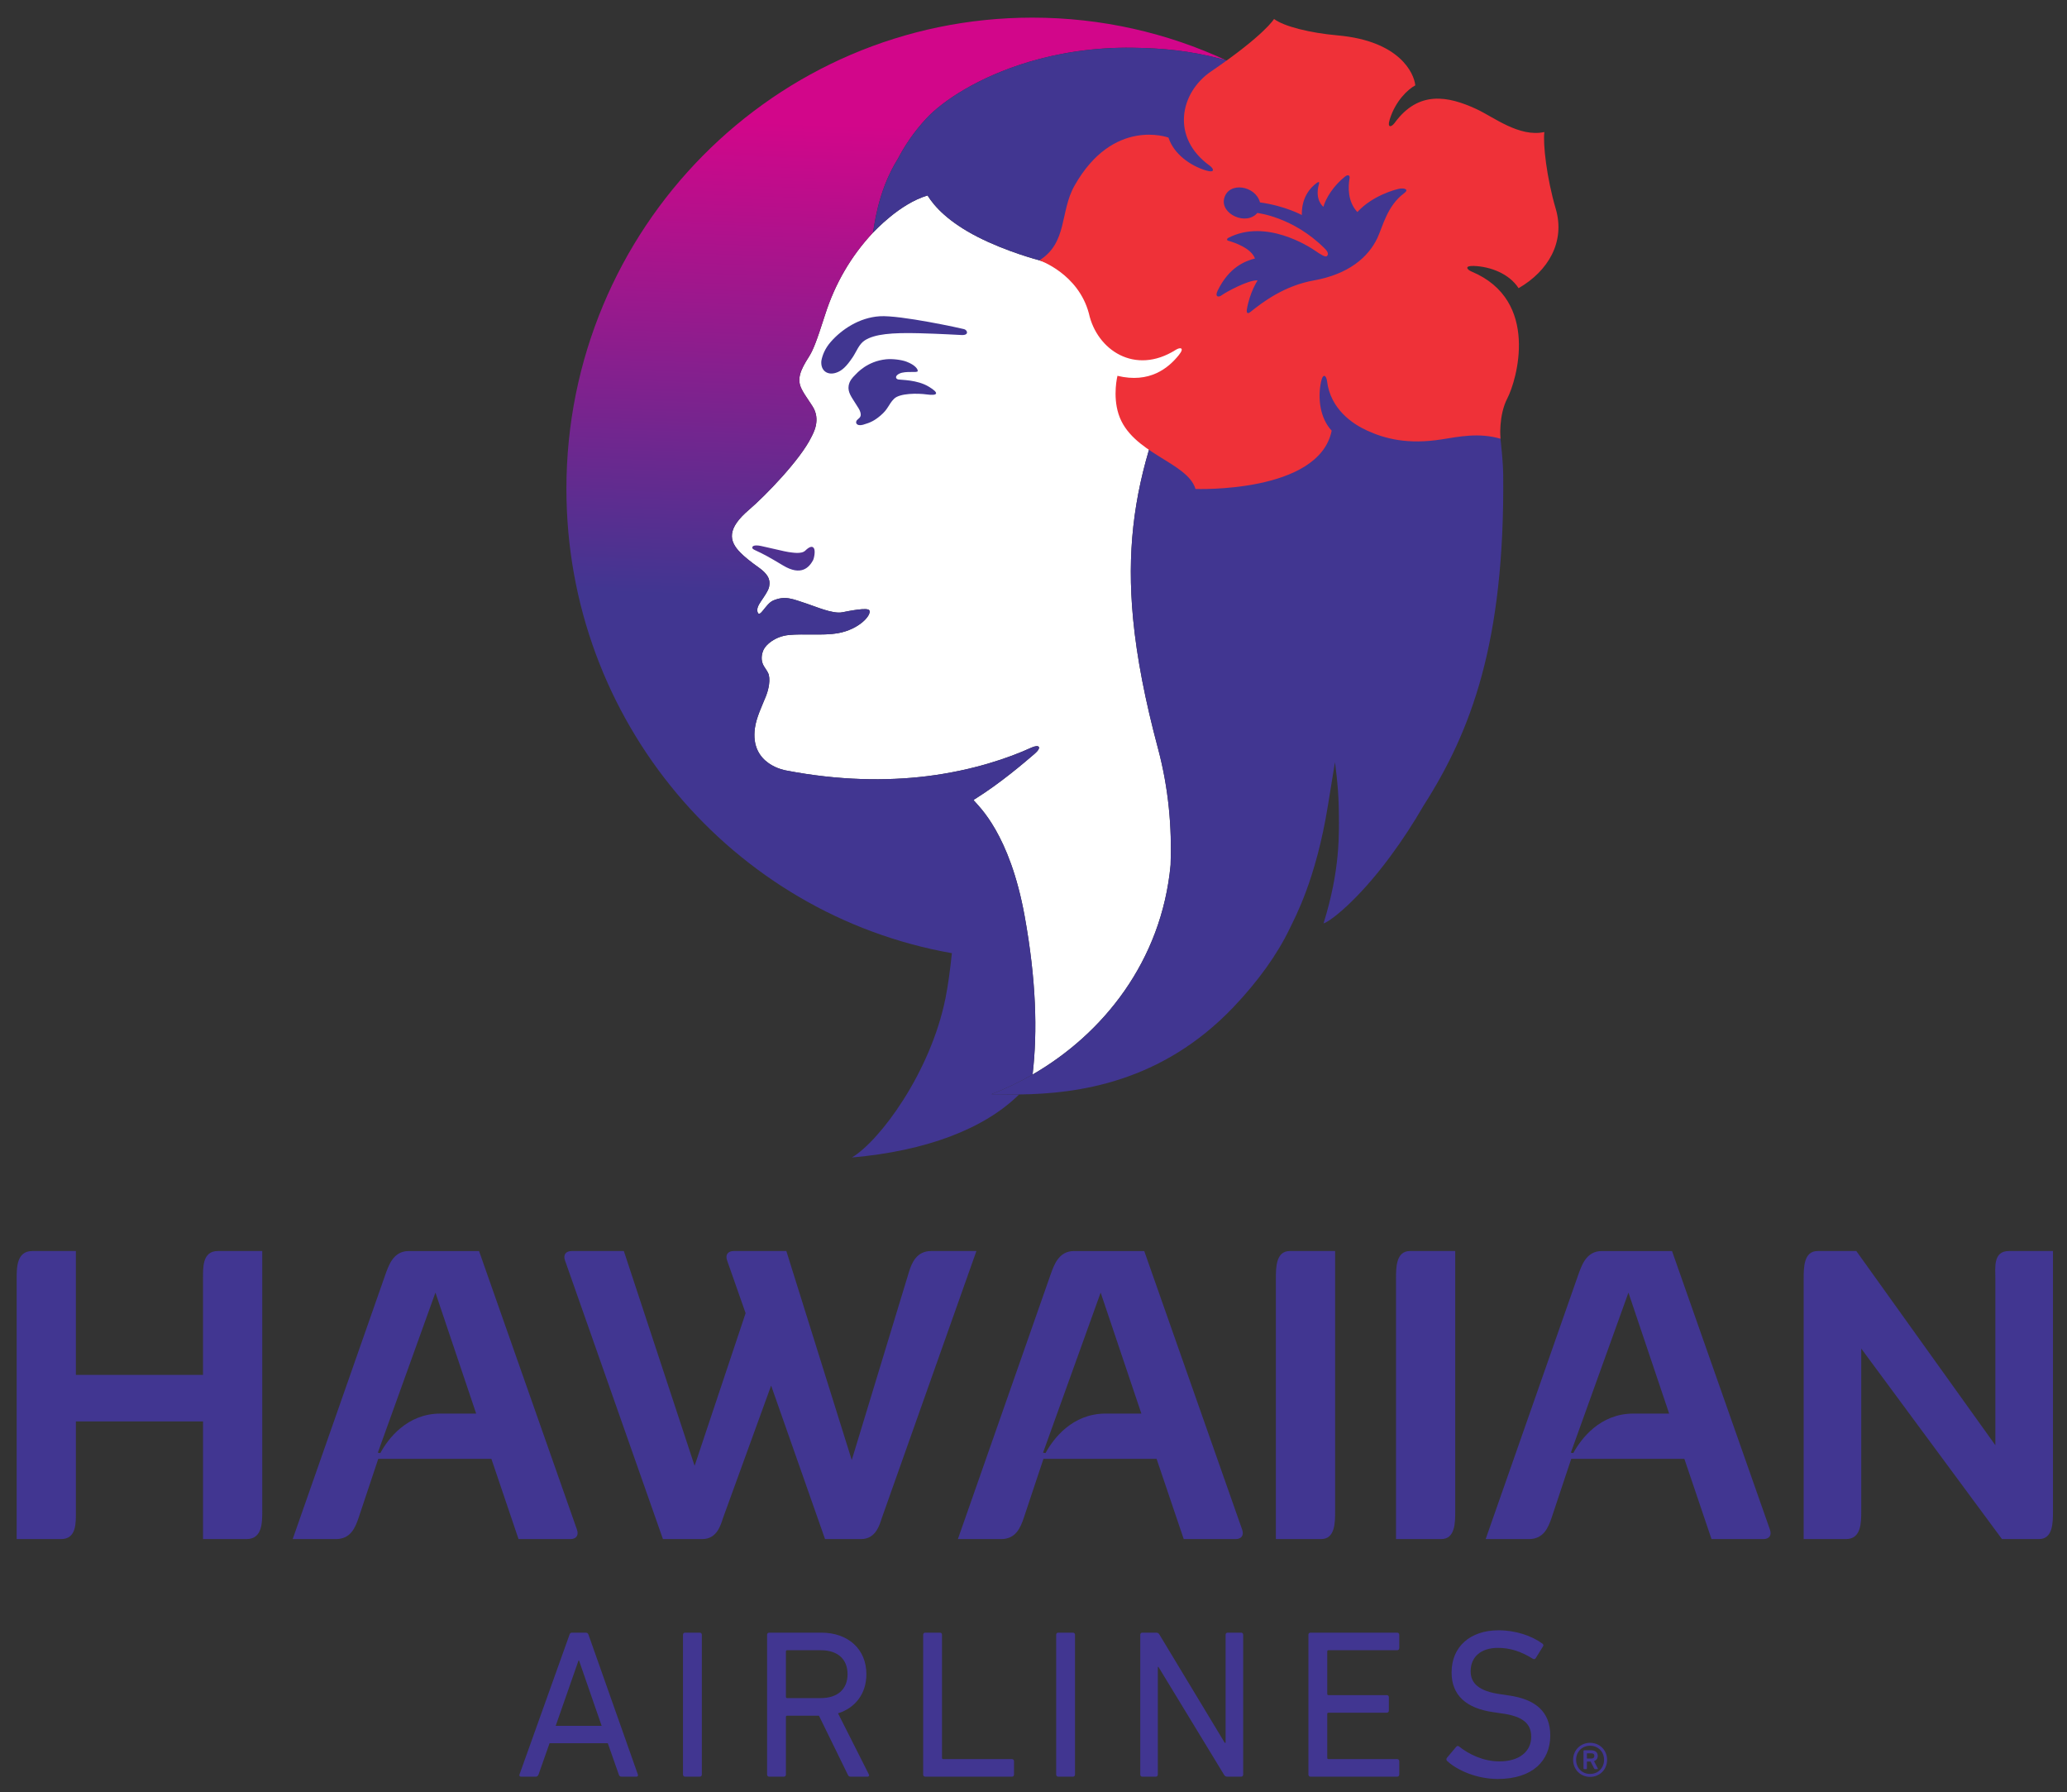 <?xml version="1.0" encoding="UTF-8" standalone="no"?>
<svg
   xmlns:dc="http://purl.org/dc/elements/1.1/"
   xmlns:cc="http://creativecommons.org/ns#"
   xmlns:rdf="http://www.w3.org/1999/02/22-rdf-syntax-ns#"
   xmlns:svg="http://www.w3.org/2000/svg"
   xmlns="http://www.w3.org/2000/svg"
   viewBox="0 0 136.904 118.667"
   height="118.667"
   width="136.904"
   xml:space="preserve"
   id="svg2"
   version="1.1"><rect x="0" y="0" width="136.904" height="118.667" fill="#333333" stroke="none"/><defs
     id="defs6"><linearGradient
       id="linearGradient654"
       spreadMethod="pad"
       gradientTransform="matrix(-1.282,-31.925,31.925,-1.282,224.644,158.42)"
       gradientUnits="userSpaceOnUse"
       y2="0"
       x2="1"
       y1="0"
       x1="0"><stop
         id="stop648"
         offset="0"
         style="stop-opacity:1;stop-color:#d2068a" /><stop
         id="stop650"
         offset="0.737"
         style="stop-opacity:1;stop-color:#413691" /><stop
         id="stop652"
         offset="1"
         style="stop-opacity:1;stop-color:#413691" /></linearGradient><clipPath
       id="clipPath664-0"
       clipPathUnits="userSpaceOnUse"><path
         id="path662-9"
         d="m 180.013,76.442 h 101.178 v 87.501 H 180.013 Z" /></clipPath><clipPath
       id="clipPath562-3"
       clipPathUnits="userSpaceOnUse"><path
         id="path560-3"
         d="m 180.013,76.442 h 101.178 v 87.501 H 180.013 Z" /></clipPath></defs><g
     transform="matrix(1.333,0,0,-1.333,418.452,671.334)"
     id="g10"><g
       id="g556"
       transform="translate(-493.102,338.807)"><g
         clip-path="url(#clipPath562-3)"
         id="g558"><g
           transform="translate(258.404,77.59)"
           id="g564"><path
             id="path566"
             style="fill:#413691;fill-opacity:1;fill-rule:nonzero;stroke:none"
             d="m 0,0 c 0,0.084 -0.049,0.128 -0.155,0.128 h -0.199 c -0.012,0 -0.017,-0.005 -0.017,-0.018 v -0.225 c 0,-0.009 0.005,-0.018 0.017,-0.018 h 0.199 C -0.049,-0.133 0,-0.084 0,0 m -0.508,-0.658 c -0.018,0 -0.031,0.008 -0.031,0.03 v 0.875 c 0,0.022 0.013,0.031 0.031,0.031 h 0.353 c 0.204,0 0.323,-0.102 0.323,-0.278 0,-0.128 -0.071,-0.221 -0.185,-0.261 l 0.19,-0.367 c 0.008,-0.017 0,-0.03 -0.018,-0.03 H 0.031 c -0.018,0 -0.031,0.008 -0.04,0.03 l -0.177,0.345 h -0.168 c -0.012,0 -0.017,-0.004 -0.017,-0.018 v -0.327 c 0,-0.022 -0.013,-0.03 -0.031,-0.03 z m 0.99,0.463 c 0,0.403 -0.296,0.699 -0.694,0.699 -0.398,0 -0.694,-0.296 -0.694,-0.699 0,-0.402 0.296,-0.702 0.694,-0.702 0.398,0 0.694,0.3 0.694,0.702 m -1.538,0 c 0,0.478 0.366,0.844 0.844,0.844 0.482,0 0.844,-0.366 0.844,-0.844 0,-0.481 -0.362,-0.848 -0.844,-0.848 -0.478,0 -0.844,0.367 -0.844,0.848" /></g><g
           transform="translate(192.215,102.67)"
           id="g568"><path
             id="path570"
             style="fill:#413691;fill-opacity:1;fill-rule:nonzero;stroke:none"
             d="m 0,0 v -12.919 c 0,-0.572 0,-1.39 -0.777,-1.39 h -2.166 v 5.846 H -9.26 v -4.456 c 0,-0.572 0.041,-1.39 -0.736,-1.39 h -2.207 V -1.39 c 0,0.572 0,1.39 0.777,1.39 h 2.166 v -6.153 h 6.317 v 4.763 c 0,0.552 -0.042,1.39 0.735,1.39 z" /></g><g
           transform="translate(202.844,94.595)"
           id="g572"><path
             id="path574"
             style="fill:#413691;fill-opacity:1;fill-rule:nonzero;stroke:none"
             d="m 0,0 -2.024,6.01 -2.862,-7.952 0.123,-0.02 C -4.375,-1.247 -3.434,0 -1.779,0 Z M 4.681,-6.235 H 2.105 l -1.349,3.987 h -5.621 l -0.982,-2.944 c -0.162,-0.47 -0.388,-1.043 -1.123,-1.043 h -2.147 l 4.599,13.124 c 0.164,0.449 0.389,1.185 1.165,1.185 H 0.143 L 5.008,-5.764 C 5.11,-6.051 4.967,-6.235 4.681,-6.235" /></g><g
           transform="translate(227.7,102.67)"
           id="g576"><path
             id="path578"
             style="fill:#413691;fill-opacity:1;fill-rule:nonzero;stroke:none"
             d="m 0,0 -4.701,-13.266 c -0.102,-0.307 -0.287,-1.043 -1.023,-1.043 h -1.798 l -2.678,7.625 -2.392,-6.582 c -0.102,-0.307 -0.286,-1.043 -1.022,-1.043 h -1.962 L -20.441,-0.47 C -20.543,-0.184 -20.4,0 -20.114,0 h 2.596 l 3.516,-10.67 2.534,7.583 -0.919,2.617 C -12.49,-0.184 -12.346,0 -12.06,0 h 2.616 l 3.25,-10.384 2.841,9.342 C -3.209,-0.572 -2.964,0 -2.248,0 Z" /></g><g
           transform="translate(235.896,94.595)"
           id="g580"><path
             id="path582"
             style="fill:#413691;fill-opacity:1;fill-rule:nonzero;stroke:none"
             d="m 0,0 -2.023,6.01 -2.862,-7.952 0.122,-0.02 C -4.374,-1.247 -3.434,0 -1.778,0 Z M 4.681,-6.235 H 2.105 l -1.349,3.987 h -5.621 l -0.981,-2.944 c -0.163,-0.47 -0.388,-1.043 -1.124,-1.043 h -2.147 l 4.6,13.124 c 0.163,0.449 0.388,1.185 1.165,1.185 H 0.143 L 5.008,-5.764 C 5.11,-6.051 4.967,-6.235 4.681,-6.235" /></g><g
           transform="translate(242.579,101.28)"
           id="g584"><path
             id="path586"
             style="fill:#413691;fill-opacity:1;fill-rule:nonzero;stroke:none"
             d="m 0,0 c 0,0.572 0,1.39 0.695,1.39 h 2.249 v -11.026 -1.893 c 0,-0.572 0,-1.39 -0.696,-1.39 H 0 Z" /></g><g
           transform="translate(248.548,101.28)"
           id="g588"><path
             id="path590"
             style="fill:#413691;fill-opacity:1;fill-rule:nonzero;stroke:none"
             d="m 0,0 c 0,0.572 0,1.39 0.695,1.39 h 2.248 v -10.792 -2.127 c 0,-0.572 0,-1.39 -0.695,-1.39 H 0 Z" /></g><g
           transform="translate(262.12,94.595)"
           id="g592"><path
             id="path594"
             style="fill:#413691;fill-opacity:1;fill-rule:nonzero;stroke:none"
             d="m 0,0 -2.023,6.01 -2.862,-7.952 0.122,-0.02 C -4.374,-1.247 -3.434,0 -1.779,0 Z M 4.681,-6.235 H 2.105 L 0.756,-2.248 H -4.865 L -5.846,-5.192 C -6.01,-5.662 -6.235,-6.235 -6.97,-6.235 h -2.147 l 4.599,13.124 c 0.164,0.449 0.389,1.185 1.166,1.185 H 0.143 L 5.008,-5.764 C 5.111,-6.051 4.967,-6.235 4.681,-6.235" /></g><g
           transform="translate(281.191,102.67)"
           id="g596"><path
             id="path598"
             style="fill:#413691;fill-opacity:1;fill-rule:nonzero;stroke:none"
             d="m 0,0 v -12.919 c 0,-0.572 0,-1.39 -0.695,-1.39 h -1.839 l -6.992,9.464 v -8.074 c 0,-0.572 0,-1.39 -0.756,-1.39 h -2.105 V -1.39 c 0,0.572 0,1.39 0.695,1.39 h 1.921 l 6.909,-9.648 v 8.258 c 0,0.572 -0.122,1.39 0.675,1.39 z" /></g><g
           transform="translate(209.079,79.083)"
           id="g600"><path
             id="path602"
             style="fill:#413691;fill-opacity:1;fill-rule:nonzero;stroke:none"
             d="M 0,0 -1.126,3.251 H -1.147 L -2.283,0 Z m -1.599,4.524 c 0.02,0.064 0.052,0.105 0.126,0.105 h 0.684 c 0.074,0 0.115,-0.041 0.137,-0.105 L 1.8,-2.42 C 1.82,-2.483 1.789,-2.525 1.726,-2.525 H 0.989 c -0.074,0 -0.116,0.031 -0.137,0.105 L 0.305,-0.863 H -2.588 L -3.136,-2.42 c -0.031,-0.074 -0.073,-0.105 -0.136,-0.105 h -0.737 c -0.063,0 -0.095,0.042 -0.074,0.105 z" /></g><g
           transform="translate(213.121,83.607)"
           id="g604"><path
             id="path606"
             style="fill:#413691;fill-opacity:1;fill-rule:nonzero;stroke:none"
             d="M 0,0 C 0,0.063 0.042,0.105 0.105,0.105 H 0.831 C 0.894,0.105 0.936,0.063 0.936,0 V -5.5 -6.944 C 0.936,-7.008 0.894,-7.05 0.831,-7.05 H 0.105 C 0.042,-7.05 0,-7.008 0,-6.944 Z" /></g><g
           transform="translate(221.297,81.65)"
           id="g608"><path
             id="path610"
             style="fill:#413691;fill-opacity:1;fill-rule:nonzero;stroke:none"
             d="m 0,0 c 0,0.747 -0.494,1.189 -1.326,1.189 h -1.673 c -0.042,0 -0.063,-0.021 -0.063,-0.063 v -2.252 c 0,-0.042 0.021,-0.063 0.063,-0.063 h 1.673 C -0.494,-1.189 0,-0.747 0,0 m 0.147,-5.092 c -0.073,0 -0.105,0.031 -0.137,0.104 l -1.431,2.925 h -1.578 c -0.042,0 -0.063,-0.02 -0.063,-0.062 v -2.863 c 0,-0.062 -0.042,-0.104 -0.105,-0.104 h -0.726 c -0.063,0 -0.105,0.042 -0.105,0.104 v 6.945 c 0,0.063 0.042,0.105 0.105,0.105 h 2.588 c 1.336,0 2.241,-0.82 2.241,-2.062 0,-0.968 -0.546,-1.673 -1.409,-1.946 l 1.525,-3.02 C 1.095,-5.029 1.063,-5.092 0.989,-5.092 Z" /></g><g
           transform="translate(225.054,83.607)"
           id="g612"><path
             id="path614"
             style="fill:#413691;fill-opacity:1;fill-rule:nonzero;stroke:none"
             d="M 0,0 C 0,0.063 0.041,0.105 0.105,0.105 H 0.831 C 0.894,0.105 0.936,0.063 0.936,0 v -6.113 c 0,-0.042 0.021,-0.064 0.063,-0.064 h 3.409 c 0.064,0 0.106,-0.041 0.106,-0.105 V -6.944 C 4.514,-7.008 4.472,-7.05 4.408,-7.05 H 0.105 C 0.041,-7.05 0,-7.008 0,-6.944 Z" /></g><g
           transform="translate(231.663,83.607)"
           id="g616"><path
             id="path618"
             style="fill:#413691;fill-opacity:1;fill-rule:nonzero;stroke:none"
             d="M 0,0 C 0,0.063 0.042,0.105 0.105,0.105 H 0.831 C 0.894,0.105 0.936,0.063 0.936,0 V -5.078 -6.944 C 0.936,-7.008 0.894,-7.05 0.831,-7.05 H 0.105 C 0.042,-7.05 0,-7.008 0,-6.944 Z" /></g><g
           transform="translate(235.841,83.607)"
           id="g620"><path
             id="path622"
             style="fill:#413691;fill-opacity:1;fill-rule:nonzero;stroke:none"
             d="M 0,0 C 0,0.063 0.042,0.105 0.105,0.105 H 0.778 C 0.863,0.105 0.915,0.083 0.958,0 l 3.24,-5.367 H 4.24 V 0 c 0,0.063 0.042,0.105 0.105,0.105 H 5.008 C 5.071,0.105 5.114,0.063 5.114,0 V -6.944 C 5.114,-7.008 5.071,-7.05 5.008,-7.05 H 4.335 c -0.074,0 -0.137,0.022 -0.179,0.106 L 0.905,-1.6 H 0.873 V -6.944 C 0.873,-7.008 0.831,-7.05 0.768,-7.05 H 0.105 C 0.042,-7.05 0,-7.008 0,-6.944 Z" /></g><g
           transform="translate(244.196,83.607)"
           id="g624"><path
             id="path626"
             style="fill:#413691;fill-opacity:1;fill-rule:nonzero;stroke:none"
             d="M 0,0 C 0,0.063 0.042,0.105 0.105,0.105 H 4.408 C 4.472,0.105 4.514,0.063 4.514,0 v -0.663 c 0,-0.063 -0.042,-0.105 -0.106,-0.105 H 0.999 c -0.041,0 -0.063,-0.021 -0.063,-0.063 v -2.104 c 0,-0.043 0.022,-0.063 0.063,-0.063 h 2.894 c 0.064,0 0.105,-0.043 0.105,-0.106 v -0.663 c 0,-0.063 -0.041,-0.105 -0.105,-0.105 H 0.999 c -0.041,0 -0.063,-0.021 -0.063,-0.063 v -2.178 c 0,-0.042 0.022,-0.064 0.063,-0.064 h 3.409 c 0.064,0 0.106,-0.041 0.106,-0.105 V -6.944 C 4.514,-7.008 4.472,-7.05 4.408,-7.05 H 0.105 C 0.042,-7.05 0,-7.008 0,-6.944 Z" /></g><g
           transform="translate(251.089,77.337)"
           id="g628"><path
             id="path630"
             style="fill:#413691;fill-opacity:1;fill-rule:nonzero;stroke:none"
             d="m 0,0 c -0.043,0.042 -0.053,0.105 -0.01,0.158 l 0.462,0.547 c 0.043,0.052 0.095,0.052 0.147,0.01 0.464,-0.368 1.179,-0.736 2,-0.736 0.989,0 1.578,0.494 1.578,1.22 0,0.61 -0.347,1.021 -1.494,1.168 L 2.325,2.42 C 0.936,2.609 0.221,3.272 0.221,4.398 c 0,1.273 0.915,2.094 2.336,2.094 0.842,0 1.652,-0.274 2.178,-0.663 C 4.788,5.787 4.798,5.734 4.756,5.681 L 4.398,5.103 C 4.356,5.05 4.303,5.05 4.251,5.082 3.672,5.44 3.136,5.619 2.525,5.619 1.652,5.619 1.168,5.146 1.168,4.461 c 0,-0.6 0.4,-0.999 1.504,-1.147 L 3.019,3.262 c 1.4,-0.19 2.105,-0.832 2.105,-2 C 5.124,0.01 4.24,-0.894 2.515,-0.894 1.504,-0.894 0.526,-0.484 0,0" /></g><g
           transform="translate(236.435,142.997)"
           id="g632"><path
             id="path634"
             style="fill:#ffffff;fill-opacity:1;fill-rule:nonzero;stroke:none"
             d="m 0,0 c -0.931,-2.917 -1.258,-5.67 -0.952,-8.897 0,-0.004 0,-0.009 0.001,-0.014 0.001,-0.007 0.002,-0.016 0.002,-0.024 0.186,-1.933 0.597,-4.035 1.241,-6.445 v 0 c 0.521,-1.955 0.69,-3.901 0.621,-5.766 -0.45,-4.791 -3.361,-8.394 -6.857,-10.412 -0.002,0.001 -0.003,0.002 -0.005,0.003 0.002,-0.001 0.003,-0.002 0.005,-0.002 v 0 c 0.252,2.154 0.174,4.725 -0.394,7.866 -0.741,4.098 -2.286,5.453 -2.505,5.727 -0.014,0.017 -0.029,0.032 -0.022,0.051 0.004,0.014 0.045,0.032 0.058,0.041 1.29,0.807 2.418,1.783 2.947,2.233 0.406,0.345 0.246,0.5 -0.159,0.314 -1.082,-0.496 -2.889,-1.129 -5.178,-1.413 -2.012,-0.248 -4.397,-0.218 -6.992,0.284 0,0 -1.818,0.269 -1.55,2.119 0.074,0.518 0.335,1.049 0.543,1.564 0.066,0.163 0.24,0.664 0.146,1.07 -0.024,0.102 -0.153,0.289 -0.228,0.405 -0.134,0.205 -0.183,0.488 -0.044,0.818 0.119,0.28 0.597,0.69 1.27,0.755 0.766,0.072 1.712,-0.039 2.436,0.089 1.055,0.188 1.685,0.902 1.56,1.136 -0.083,0.156 -1.023,-0.033 -1.343,-0.097 -0.471,-0.094 -1.327,0.286 -1.775,0.432 -0.696,0.227 -1.058,0.408 -1.66,0.151 -0.376,-0.161 -0.672,-0.918 -0.777,-0.566 -0.049,0.163 0.044,0.341 0.174,0.533 0.122,0.181 0.367,0.522 0.401,0.715 0.038,0.219 0.09,0.529 -0.516,0.959 -0.43,0.303 -0.725,0.55 -0.907,0.735 -0.581,0.587 -0.682,1.194 0.432,2.141 0.796,0.678 2.553,2.492 3.087,3.6 0.085,0.174 0.509,0.867 0.043,1.561 -0.359,0.534 -0.424,0.637 -0.518,0.819 -0.258,0.498 -0.073,0.94 0.351,1.604 0.207,0.324 0.369,0.717 0.812,2.103 0.492,1.541 1.287,2.906 2.372,4.069 l -0.003,-0.002 0.004,0.003 c 0.082,0.07 1.318,1.439 2.716,1.85 0.344,-0.561 1.057,-1.327 2.489,-2.059 1.462,-0.748 3.072,-1.164 3.072,-1.164 0,0 2.008,-0.576 4.042,-1.305 C 0.063,7.004 1.754,4.899 1.754,4.464 1.754,3.566 0.872,2.728 0,0" /></g></g></g><g
       id="g636"
       transform="translate(-493.102,338.807)"><g
         id="g638"><g
           id="g644"><g
             id="g646"><path
               id="path656"
               style="fill:url(#linearGradient654);stroke:none"
               d="m 207.328,140.531 c 0,-11.551 8.272,-21.148 19.153,-23.064 v 0 c -0.088,-0.839 -0.193,-1.621 -0.32,-2.247 v 0 c -0.747,-3.697 -3.279,-7.096 -4.649,-7.902 v 0 c 3.662,0.317 6.573,1.412 8.307,3.129 v 0 h -0.004 c -0.122,-0.001 -1.268,0.013 -1.369,0.015 v 0 c 0.692,0.266 1.376,0.592 2.039,0.974 v 0 c 10e-4,0 10e-4,10e-4 10e-4,10e-4 v 0 c 0,0.002 0.001,0.004 0.001,0.006 v 0 c 0.001,-0.001 0.003,-0.002 0.004,-0.003 v 0 c 0.252,2.154 0.174,4.726 -0.394,7.867 v 0 c -0.74,4.097 -2.285,5.453 -2.505,5.726 v 0 c -0.014,0.018 -0.029,0.033 -0.022,0.051 v 0 c 0.005,0.015 0.045,0.032 0.059,0.041 v 0 c 1.29,0.808 2.418,1.783 2.947,2.233 v 0 c 0.405,0.345 0.245,0.5 -0.16,0.314 v 0 c -1.082,-0.496 -2.888,-1.129 -5.178,-1.413 v 0 c -2.012,-0.248 -4.397,-0.218 -6.992,0.285 v 0 c 0,0 -1.817,0.268 -1.549,2.118 v 0 c 0.073,0.518 0.334,1.049 0.542,1.564 v 0 c 0.066,0.162 0.24,0.664 0.146,1.07 v 0 c -0.023,0.102 -0.152,0.289 -0.228,0.405 v 0 c -0.134,0.205 -0.182,0.488 -0.043,0.819 v 0 c 0.118,0.279 0.596,0.689 1.27,0.754 v 0 c 0.332,0.031 0.699,0.029 1.067,0.025 v 0 c 0.478,-0.004 0.959,-0.008 1.369,0.065 v 0 c 1.054,0.186 1.684,0.901 1.56,1.135 v 0 c -0.084,0.156 -1.024,-0.033 -1.344,-0.097 v 0 c -0.47,-0.094 -1.326,0.287 -1.774,0.432 v 0 c -0.696,0.227 -1.058,0.408 -1.661,0.151 v 0 c -0.375,-0.161 -0.671,-0.918 -0.777,-0.566 v 0 c -0.048,0.163 0.044,0.341 0.174,0.533 v 0 c 0.122,0.181 0.367,0.522 0.402,0.716 v 0 c 0.037,0.218 0.09,0.528 -0.516,0.957 v 0 c -0.43,0.305 -0.726,0.551 -0.908,0.737 v 0 c -0.581,0.585 -0.682,1.192 0.433,2.141 v 0 c 0.795,0.677 2.552,2.491 3.087,3.599 v 0 c 0.084,0.174 0.509,0.867 0.043,1.561 v 0 c -0.359,0.534 -0.424,0.637 -0.518,0.819 v 0 c -0.258,0.498 -0.074,0.941 0.35,1.604 v 0 c 0.207,0.324 0.369,0.717 0.812,2.102 v 0 c 0.492,1.542 1.287,2.907 2.373,4.069 v 0 h -0.003 c 0.075,0.226 0.204,2.009 1.243,3.671 v 0 c 0.338,0.647 0.791,1.332 1.409,1.999 v 0 c 0.416,0.447 1.07,0.966 1.932,1.466 v 0 c 0.862,0.5 1.929,0.981 3.171,1.351 v 0 c 1.491,0.445 3.231,0.732 5.164,0.703 v 0 c 1.444,-0.021 2.819,-0.135 4.454,-0.573 v 0 c 0,0 0.002,-0.001 0.003,-0.001 v 0 c 0.007,-0.002 0.076,-0.02 0.195,-0.055 v 0 c -2.936,1.363 -6.201,2.125 -9.643,2.125 v 0 c -12.787,0 -23.153,-10.481 -23.153,-23.412 m 9.242,-2.884 c -0.03,-0.077 0.042,-0.116 0.131,-0.159 v 0 c 0.428,-0.199 0.626,-0.301 1.395,-0.762 v 0 c 0.899,-0.539 1.29,-0.093 1.482,0.251 v 0 c 0.054,0.093 0.134,0.475 0.046,0.61 v 0 c -0.088,0.135 -0.253,0.048 -0.427,-0.122 v 0 c -0.196,-0.191 -0.674,-0.088 -0.834,-0.071 v 0 c -0.158,0.018 -0.892,0.203 -1.37,0.303 v 0 c -0.089,0.019 -0.162,0.026 -0.222,0.026 v 0 c -0.122,0 -0.185,-0.033 -0.201,-0.076" /></g></g></g></g><g
       id="g658"
       transform="translate(-493.102,338.807)"><g
         clip-path="url(#clipPath664-0)"
         id="g660"><g
           transform="translate(227.093,148.467)"
           id="g666"><path
             id="path668"
             style="fill:#413691;fill-opacity:1;fill-rule:nonzero;stroke:none"
             d="m 0,0 c -0.116,0.035 -3.183,0.708 -4.2,0.641 -1.016,-0.065 -1.892,-0.658 -2.427,-1.269 -0.29,-0.331 -0.421,-0.666 -0.471,-0.949 -0.045,-0.491 0.307,-0.723 0.722,-0.591 0.303,0.097 0.525,0.313 0.838,0.778 0.192,0.286 0.308,0.649 0.604,0.837 0.489,0.309 1.329,0.387 2.701,0.351 1.049,-0.028 1.896,-0.08 2.103,-0.089 C 0.252,-0.308 0.165,-0.051 0,0" /></g><g
           transform="translate(225.319,145.619)"
           id="g670"><path
             id="path672"
             style="fill:#413691;fill-opacity:1;fill-rule:nonzero;stroke:none"
             d="m 0,0 c -0.573,0.339 -1.344,0.32 -1.495,0.348 -0.151,0.028 -0.18,0.181 0.047,0.291 0.31,0.151 0.891,0.025 0.912,0.123 0.019,0.085 -0.113,0.302 -0.555,0.47 C -1.329,1.324 -1.782,1.385 -2.11,1.351 -3.052,1.252 -3.554,0.666 -3.66,0.558 -3.766,0.451 -3.926,0.289 -3.967,0.041 c -0.055,-0.328 0.155,-0.581 0.355,-0.906 0.102,-0.164 0.192,-0.284 0.225,-0.408 0.047,-0.177 0.016,-0.249 -0.131,-0.364 -0.165,-0.129 -0.068,-0.356 0.264,-0.264 0.375,0.106 0.58,0.212 0.863,0.451 0.404,0.339 0.397,0.557 0.679,0.839 0.282,0.282 1.17,0.28 1.627,0.216 C 0.452,-0.47 0.574,-0.338 0,0" /></g><g
           transform="translate(253.875,141.247)"
           id="g674"><path
             id="path676"
             style="fill:#413691;fill-opacity:1;fill-rule:nonzero;stroke:none"
             d="m 0,0 c -0.01,1.042 -0.303,3.122 -0.35,3.578 -0.127,1.26 -0.429,3.013 -1.397,5.435 -1.056,2.639 -1.91,4.501 -4.494,7.05 -3.044,3.002 -6.631,4.246 -7.497,4.504 -0.128,0.039 -0.2,0.057 -0.208,0.059 0,0 -0.002,10e-4 -0.002,10e-4 -1.636,0.438 -3.011,0.552 -4.454,0.573 -5.156,0.077 -8.939,-2.089 -10.267,-3.52 -0.619,-0.667 -1.071,-1.352 -1.409,-1.999 -1.039,-1.662 -1.168,-3.445 -1.243,-3.672 l 0.003,0.003 c 0.081,0.07 1.318,1.439 2.716,1.85 0.344,-0.561 1.057,-1.327 2.489,-2.059 1.462,-0.748 3.071,-1.163 3.071,-1.163 0,0 2.009,-0.577 4.043,-1.305 1.623,-0.581 3.314,-2.686 3.314,-3.12 0,-0.898 -0.882,-1.736 -1.754,-4.465 -0.932,-2.917 -1.258,-5.67 -0.953,-8.897 0.001,-0.004 0.001,-0.009 0.002,-0.013 0.001,-0.008 0.001,-0.017 0.002,-0.025 0.186,-1.932 0.597,-4.035 1.24,-6.445 h 0.001 c 0.521,-1.955 0.69,-3.901 0.621,-5.766 -0.451,-4.791 -3.361,-8.394 -6.857,-10.412 -0.002,0.001 -0.003,0.003 -0.005,0.004 0,-0.002 0,-0.004 0,-0.006 -0.664,-0.382 -1.348,-0.709 -2.041,-0.975 0.101,-0.003 1.248,-0.016 1.369,-0.014 2.936,0.034 7.091,0.601 10.65,4.333 1.229,1.288 2.192,2.635 2.8,3.905 0.249,0.531 1.308,2.416 1.907,6.158 0.079,0.5 0.343,2.108 0.343,2.108 0,0 0.166,-1.145 0.187,-2.167 0.027,-1.402 0.079,-3.164 -0.754,-5.836 0.283,0.062 1.67,1.095 3.313,3.319 0.601,0.812 1.154,1.66 1.66,2.535 C -1.594,-12.749 0.082,-8.346 0,0" /></g><g
           transform="translate(241.135,149.427)"
           id="g678"><path
             id="path680"
             style="fill:#ef3138;fill-opacity:1;fill-rule:nonzero;stroke:none"
             d="M 0,0 C -0.016,-0.159 0.039,-0.218 0.185,-0.101 0.824,0.414 1.885,1.202 3.33,1.461 5.058,1.77 6.037,2.614 6.488,3.569 6.757,4.143 6.976,5.175 7.817,5.793 8.085,5.99 7.812,6.06 7.589,6.019 7.379,5.981 6.237,5.673 5.494,4.859 4.999,5.389 5.035,6.116 5.105,6.537 5.137,6.662 5.039,6.752 4.873,6.616 4.307,6.16 3.929,5.556 3.806,5.12 c 0,0 -0.451,0.324 -0.219,1.139 C 3.626,6.395 3.532,6.344 3.483,6.31 2.67,5.716 2.74,4.829 2.733,4.709 c 0,0 -0.821,0.455 -2.078,0.628 -0.218,0.837 -1.559,1.057 -1.779,0.199 -0.199,-0.778 1.095,-1.37 1.645,-0.724 0,0 1.772,-0.186 3.346,-1.761 C 4.027,2.891 4.079,2.763 3.98,2.671 3.907,2.603 3.68,2.742 3.403,2.933 3.091,3.15 0.947,4.531 -0.907,3.582 -1.001,3.534 -1.008,3.453 -0.92,3.433 -0.57,3.331 0.209,3.062 0.406,2.552 -0.089,2.423 -0.882,2.121 -1.451,0.949 -1.599,0.645 -1.407,0.603 -1.246,0.727 -1.053,0.873 0.104,1.506 0.537,1.461 0.537,1.461 0.145,0.887 0,0 M 14.784,8.833 C 14.711,8.24 14.895,6.571 15.351,5.017 15.83,3.376 14.979,1.927 13.504,1.076 13.042,1.792 12.111,2.15 11.283,2.18 10.798,2.198 10.931,2.001 11.17,1.901 c 3.433,-1.438 2.222,-5.44 1.779,-6.29 -0.453,-0.868 -0.345,-2.014 -0.345,-2.014 -1.067,0.312 -2.046,0.106 -2.907,-0.03 C 7.992,-6.704 6.856,-6.401 5.969,-5.995 5.264,-5.672 4.155,-4.938 3.986,-3.536 3.954,-3.28 3.789,-3.103 3.688,-3.578 3.516,-4.389 3.636,-5.379 4.217,-6.002 3.582,-9.127 -2.549,-8.899 -2.549,-8.899 c -0.407,1.349 -3.194,1.759 -3.824,3.72 -0.299,0.93 -0.054,1.901 -0.054,1.901 1.603,-0.386 2.531,0.386 3.051,1.033 0.303,0.378 0.061,0.395 -0.155,0.257 -2.031,-1.283 -3.92,-0.001 -4.315,1.808 -0.527,1.979 -2.456,2.64 -2.456,2.64 1.405,0.885 1.009,2.414 1.741,3.708 1.927,3.41 4.668,2.389 4.668,2.389 0.265,-0.809 1.073,-1.394 1.867,-1.634 0.463,-0.14 0.39,0.09 0.18,0.241 -1.947,1.402 -1.466,3.635 0.067,4.677 2.674,1.821 3.132,2.609 3.132,2.609 C 1.844,14.078 3.146,13.755 4.517,13.634 7.587,13.361 8.31,11.762 8.372,11.152 8.01,10.961 7.392,10.386 7.104,9.468 6.96,9.006 7.192,9.078 7.345,9.286 c 1.195,1.637 2.667,1.329 4.048,0.696 0.872,-0.401 2.136,-1.421 3.391,-1.149" /></g></g></g></g></svg>